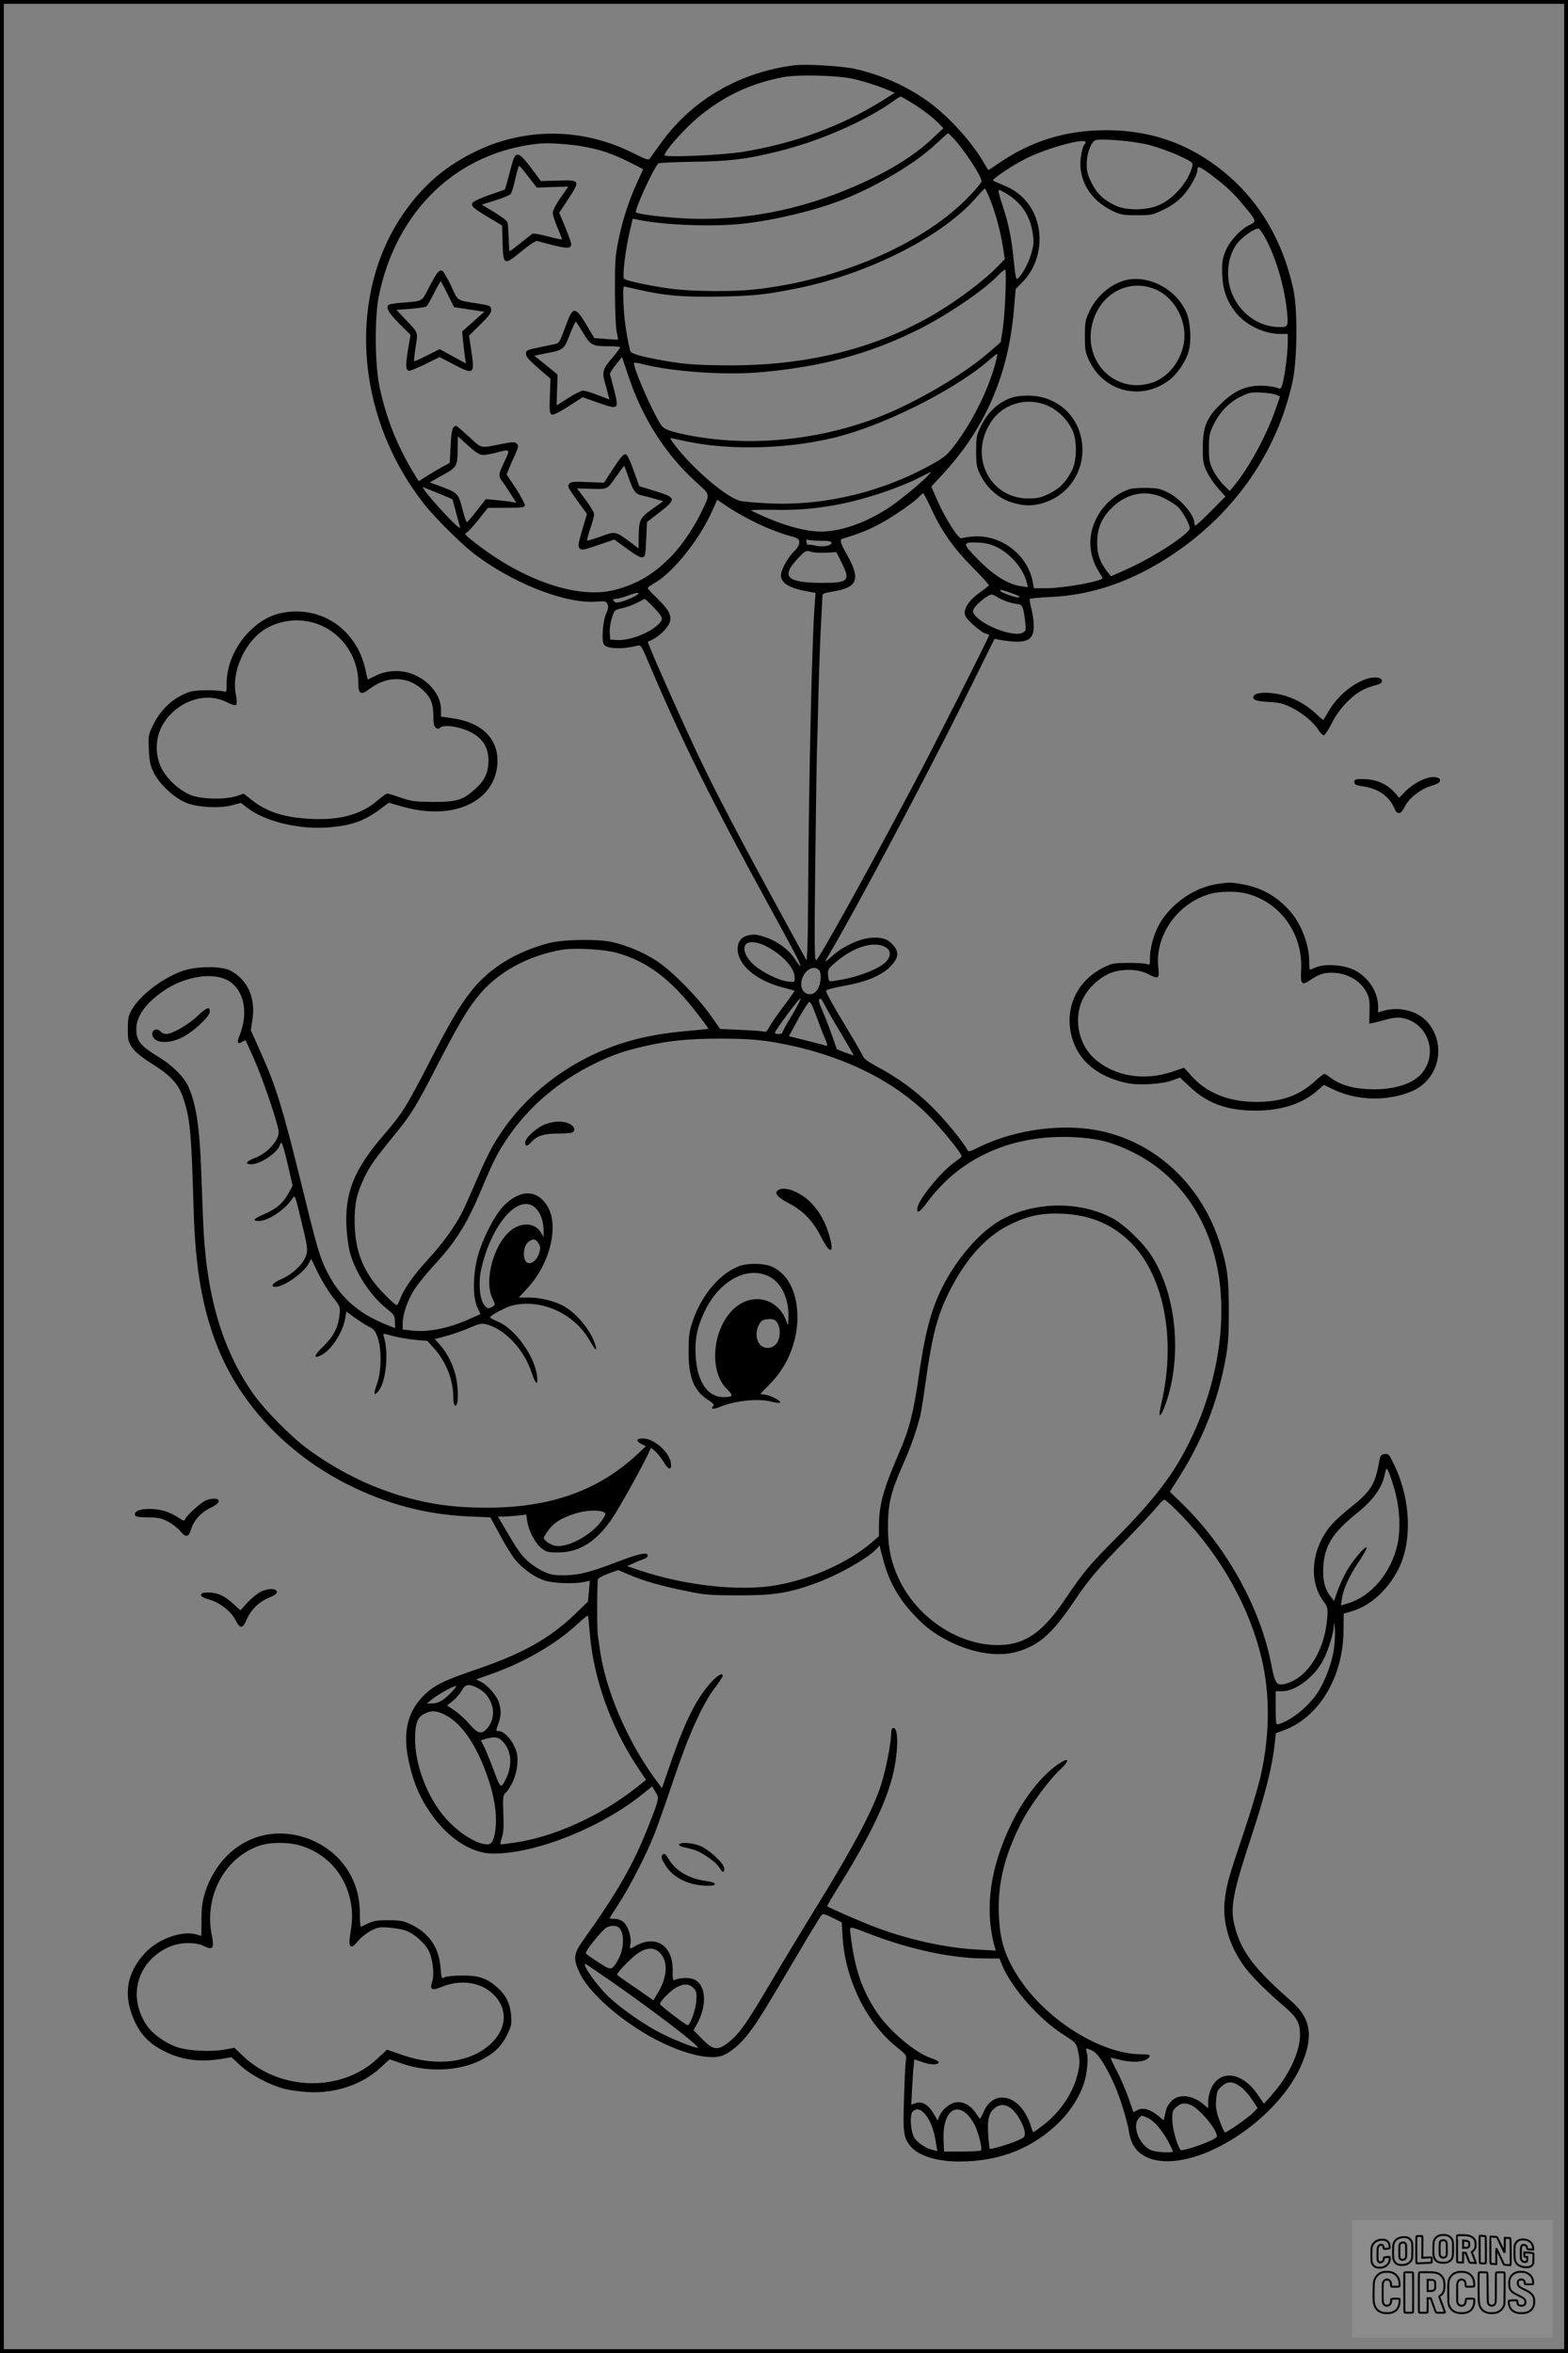 <?xml version="1.0" encoding="UTF-8"?>
<svg xmlns="http://www.w3.org/2000/svg" version="1.0" width="1024pt" height="1536pt" viewBox="0 0 1024 1536" preserveAspectRatio="xMidYMid meet">
  <rect x="0" y="0" width="1024" height="1536" fill="#808080" stroke="none"/>
  <g transform="translate(0.00 0.00) scale(1)">
    <g transform="translate(0,1536) scale(0.1,-0.1)" fill="#000000" stroke="none">
      <path d="M5190 14934 c-353 -44 -658 -218 -863 -493 -39 -54 -76 -105 -82 -114 -9 -15 -21 -11 -115 36 -328 163 -699 166 -1025 8 -182 -89 -318 -200 -438 -360 -411 -545 -358 -1379 123 -1966 63 -76 217 -229 290 -287 251 -199 615 -344 819 -325 53 4 60 3 68 -17 8 -15 5 -33 -10 -66 -22 -51 -30 -181 -11 -200 27 -27 122 -29 215 -5 24 6 27 2 69 -97 222 -524 413 -909 810 -1633 156 -285 193 -355 187 -361 -2 -2 -18 18 -36 45 -39 61 -111 115 -187 141 -66 23 -88 24 -134 9 -41 -15 -60 -56 -50 -110 17 -95 137 -186 296 -226 38 -10 71 -19 73 -20 2 -1 -31 -48 -74 -105 -42 -56 -84 -117 -93 -135 -11 -23 -21 -32 -31 -28 -9 4 -77 9 -152 12 l-136 6 -64 91 c-85 120 -254 291 -352 354 -84 55 -196 102 -292 123 -96 21 -323 17 -417 -9 -211 -57 -378 -160 -495 -305 -71 -87 -135 -194 -243 -402 -187 -363 -208 -398 -335 -545 -192 -222 -255 -378 -242 -604 3 -56 13 -128 22 -161 36 -134 136 -286 242 -369 47 -38 52 -45 52 -83 l1 -43 -50 20 c-191 75 -311 182 -395 350 -48 96 -65 155 -175 604 -115 464 -159 608 -255 821 l-67 150 10 65 c23 144 -29 263 -143 324 -58 31 -223 30 -315 -3 -127 -45 -272 -155 -328 -250 -23 -40 -27 -57 -27 -128 0 -74 3 -85 30 -124 21 -29 63 -63 135 -108 119 -75 169 -131 199 -226 43 -131 51 -217 66 -735 12 -377 57 -633 156 -883 148 -373 457 -700 849 -897 257 -129 509 -196 789 -209 l143 -6 55 -100 c29 -55 70 -124 91 -154 44 -65 132 -133 205 -157 56 -20 192 -25 261 -11 l38 8 -6 -68 -6 -68 -85 -82 c-168 -161 -345 -259 -648 -362 -218 -74 -282 -107 -352 -182 -96 -104 -124 -235 -87 -409 26 -124 62 -218 118 -306 117 -189 282 -304 436 -304 281 0 710 172 980 393 l57 46 21 -35 c27 -42 26 -44 -47 -229 -96 -245 -199 -425 -426 -743 -63 -89 -65 -120 -17 -220 68 -137 308 -339 533 -446 165 -79 314 -112 391 -86 54 18 126 79 183 156 58 78 99 145 308 499 81 138 153 256 160 263 10 11 23 8 72 -17 l60 -30 6 -98 c17 -275 156 -558 352 -715 64 -51 67 -55 61 -88 -3 -20 -9 -130 -12 -246 -8 -228 -3 -260 43 -315 52 -62 170 -99 318 -99 266 0 485 88 660 264 69 70 128 164 155 250 19 58 28 157 19 190 -5 16 -7 31 -5 33 2 2 19 -4 39 -13 37 -18 87 -94 146 -225 34 -75 85 -241 95 -309 14 -98 73 -160 173 -181 291 -60 780 253 944 604 90 195 74 319 -57 433 -241 210 -326 321 -370 487 -32 122 -15 215 110 594 91 277 136 457 151 603 l7 66 47 17 c231 82 391 344 395 648 l1 115 56 17 c116 34 228 134 298 267 94 178 86 453 -19 677 -37 79 -41 84 -67 81 -25 -3 -29 -8 -37 -53 -24 -141 -55 -191 -176 -287 -47 -37 -103 -87 -125 -111 -137 -149 -165 -368 -64 -507 31 -42 32 -46 26 -119 -18 -215 -136 -394 -282 -425 -48 -10 -60 8 -83 130 -71 371 -298 777 -591 1057 l-71 69 64 101 c153 244 248 487 299 762 18 98 22 156 22 315 0 215 -10 292 -57 440 -130 413 -461 700 -863 751 -235 29 -509 -18 -719 -123 -51 -26 -60 -28 -68 -15 -33 60 -147 198 -232 282 -106 105 -226 193 -362 264 -57 31 -83 51 -90 69 -6 15 -63 113 -127 219 -64 105 -115 198 -112 205 3 8 52 21 124 34 146 26 244 69 301 130 48 52 52 88 15 132 -35 42 -75 56 -148 50 -77 -7 -180 -55 -249 -116 -26 -24 -48 -41 -48 -38 0 3 13 27 29 53 153 256 620 1133 859 1615 l217 438 30 -6 c179 -31 230 -9 226 99 -1 29 -8 76 -16 106 -8 30 -12 57 -10 61 3 4 64 10 137 13 271 12 534 103 791 274 410 272 689 673 789 1136 30 138 33 467 5 595 -74 343 -244 616 -503 808 -213 158 -447 234 -721 234 -263 0 -488 -70 -701 -216 -35 -24 -65 -44 -67 -44 -1 0 -15 21 -30 48 -82 142 -243 317 -379 410 -141 98 -294 164 -466 203 -83 18 -316 32 -390 23z m400 -93 c85 -22 151 -44 211 -69 l42 -18 -84 -53 c-262 -163 -567 -276 -900 -331 -138 -23 -519 -40 -519 -23 0 27 128 171 219 247 167 139 341 221 553 262 106 20 378 12 478 -15z m356 -147 c70 -42 148 -101 187 -142 l28 -29 -77 -72 c-121 -113 -286 -214 -504 -308 -355 -154 -717 -224 -1085 -210 -143 6 -329 28 -342 41 -12 11 113 285 146 319 5 5 107 9 227 11 238 3 346 16 552 67 277 68 574 198 762 333 19 14 38 25 41 26 3 0 32 -16 65 -36z m280 -236 c73 -79 184 -248 184 -281 0 -10 -46 -64 -102 -120 -301 -299 -839 -528 -1383 -587 -140 -15 -399 -13 -535 4 -130 17 -300 52 -314 66 -13 13 8 186 35 303 l21 89 32 -6 c173 -36 490 -48 691 -26 207 23 467 86 650 157 223 88 475 238 606 362 41 38 76 70 80 71 3 0 19 -15 35 -32z m1274 -43 c58 -15 147 -47 199 -71 90 -42 93 -45 87 -71 -24 -97 -117 -206 -213 -250 -80 -37 -214 -39 -286 -6 -79 37 -123 78 -159 150 -26 53 -32 77 -31 127 0 63 28 138 55 150 31 14 246 -4 348 -29z m-410 17 c0 -4 -5 -13 -10 -18 -6 -6 -15 -37 -20 -70 -25 -150 56 -291 208 -362 50 -24 70 -27 158 -27 96 0 103 2 176 38 53 26 91 54 124 90 47 52 94 136 94 170 0 27 16 21 93 -37 95 -72 144 -117 210 -198 83 -100 84 -104 40 -125 -63 -29 -137 -111 -162 -178 -19 -50 -22 -75 -19 -150 4 -100 31 -173 89 -246 64 -81 186 -139 290 -139 l49 0 0 -54 c0 -62 -15 -188 -31 -259 -9 -39 -15 -47 -28 -42 -38 15 -120 22 -169 14 -79 -12 -139 -46 -213 -119 -90 -89 -114 -148 -114 -285 0 -89 3 -106 28 -157 15 -31 49 -80 74 -108 l46 -51 -94 -95 c-51 -52 -97 -94 -101 -94 -5 0 -8 7 -8 15 0 56 -95 164 -178 203 -49 23 -71 27 -147 27 -78 0 -97 -4 -146 -28 -31 -15 -78 -50 -103 -77 -119 -127 -139 -301 -50 -441 13 -21 24 -41 24 -43 0 -20 -256 -66 -365 -66 l-83 0 -7 38 c-32 180 -206 313 -389 300 -33 -3 -68 -8 -76 -12 -19 -8 -103 122 -159 248 l-39 90 68 73 c281 301 435 653 471 1077 l12 139 45 46 c130 133 148 355 42 504 -44 61 -94 99 -174 131 -31 13 -59 25 -61 28 -8 8 132 102 213 142 137 69 392 139 392 108z m-3284 -28 c111 -19 192 -47 302 -101 50 -25 92 -47 92 -48 0 -1 -18 -40 -39 -86 -53 -115 -96 -246 -123 -381 -20 -98 -23 -142 -22 -328 0 -118 5 -237 11 -265 6 -27 10 -51 9 -52 -1 -1 -36 1 -78 4 l-77 6 -42 71 c-79 134 -95 138 -135 34 -48 -131 -52 -137 -76 -143 -13 -3 -61 -13 -108 -23 -79 -16 -85 -19 -85 -42 0 -18 21 -42 80 -93 l80 -69 -4 -114 c-3 -97 -1 -115 13 -120 10 -4 50 16 108 53 l93 60 102 -36 c133 -47 136 -44 104 82 -13 50 -25 97 -28 103 -2 6 15 34 38 62 l41 52 43 -128 c92 -274 240 -506 440 -688 96 -87 93 -75 39 -189 -46 -99 -126 -218 -192 -288 -117 -122 -225 -188 -377 -228 -235 -61 -587 56 -905 302 -71 54 -80 64 -64 72 11 5 46 43 79 85 l61 77 119 0 c101 0 120 2 123 16 1 8 -25 58 -58 109 l-62 93 15 36 c8 20 26 62 41 93 22 50 23 59 11 72 -12 12 -24 12 -87 0 -159 -31 -138 -35 -225 45 -43 39 -80 71 -83 71 -25 -1 -32 -26 -37 -129 l-6 -113 -49 -26 c-27 -15 -72 -42 -99 -59 -28 -18 -52 -33 -54 -33 -2 0 -24 35 -49 78 -101 173 -167 344 -208 540 -30 142 -32 448 -5 585 114 565 515 947 1052 1000 54 6 199 -4 281 -19z m2662 -351 c36 -92 67 -209 83 -312 l11 -73 -49 -50 c-69 -71 -201 -175 -328 -257 -391 -255 -864 -385 -1405 -386 -210 0 -306 6 -440 30 -149 26 -219 46 -224 63 -13 49 -27 126 -36 202 -10 87 -14 220 -5 220 2 0 42 -9 87 -19 176 -41 291 -51 533 -47 229 4 309 13 517 55 471 97 955 345 1169 598 24 28 47 52 51 52 3 1 20 -34 36 -76z m113 38 c93 -60 143 -137 162 -246 10 -56 9 -76 -6 -133 -16 -62 -61 -147 -91 -171 -10 -9 -15 13 -25 112 -14 149 -33 242 -75 370 -21 61 -29 97 -21 97 6 0 31 -13 56 -29z m1691 -301 c68 -134 119 -315 134 -474 8 -92 6 -95 -73 -90 -111 7 -216 78 -273 186 -61 114 -51 274 23 363 35 43 115 97 136 93 8 -2 32 -37 53 -78z m-1706 -352 c-3 -90 -12 -197 -19 -238 l-12 -74 -80 -69 c-178 -154 -502 -341 -749 -432 -409 -151 -871 -185 -1267 -94 -64 15 -99 28 -113 44 -42 46 -186 367 -186 415 0 4 24 2 53 -6 186 -49 532 -74 762 -55 408 35 723 120 1047 282 187 94 419 252 513 348 21 23 43 41 49 41 5 0 6 -62 2 -162z m-2762 -244 c52 -87 63 -94 163 -94 46 0 83 -3 83 -7 0 -5 -25 -37 -55 -73 -60 -70 -65 -90 -41 -170 7 -25 16 -57 19 -72 l7 -26 -76 29 c-41 16 -85 29 -96 29 -12 0 -55 -22 -97 -48 l-76 -49 3 101 3 101 -76 62 -76 61 58 12 c136 26 134 25 173 123 19 48 37 87 40 87 3 0 22 -30 44 -66z m2694 -215 c-48 -171 -143 -362 -252 -510 -56 -75 -73 -91 -146 -132 -331 -188 -711 -280 -1080 -263 -80 4 -163 11 -184 16 -83 19 -274 177 -405 334 -34 42 -58 76 -52 76 5 0 39 -7 76 -15 307 -72 738 -57 1060 36 321 92 750 315 950 493 22 19 43 35 47 36 3 0 -3 -32 -14 -71z m1839 -197 l22 -12 -34 -97 c-62 -171 -173 -373 -269 -488 l-25 -30 -41 40 c-22 22 -53 65 -68 95 -23 47 -27 67 -27 145 0 82 3 97 32 156 41 82 100 143 178 181 54 26 68 29 135 25 41 -2 85 -9 97 -15z m-5182 -392 c16 0 55 7 85 15 94 25 94 25 55 -57 -40 -83 -42 -97 -16 -129 10 -13 35 -50 56 -83 l37 -58 -29 5 c-15 3 -60 9 -99 12 l-71 7 -59 -75 c-32 -42 -62 -76 -65 -76 -3 -1 -14 29 -24 67 -36 132 -24 121 -189 182 l-30 11 84 47 c96 53 97 57 99 175 l1 79 67 -61 c52 -46 75 -61 98 -61z m2904 -136 c-40 -43 -180 -158 -245 -202 -154 -103 -318 -162 -454 -162 -88 0 -212 31 -342 86 -59 25 -110 49 -112 52 -2 4 61 5 141 4 242 -6 457 27 703 108 80 26 186 68 235 93 50 25 92 46 94 46 3 1 -6 -11 -20 -25z m-3199 -113 l95 -40 21 -78 c11 -43 24 -89 28 -103 5 -17 -23 6 -88 74 -80 84 -165 186 -154 186 2 0 46 -18 98 -39z m3220 -98 c68 -149 149 -264 272 -387 60 -60 107 -113 106 -117 -2 -4 -28 -25 -58 -46 -63 -44 -100 -94 -100 -133 0 -21 14 -41 56 -79 31 -28 67 -54 80 -57 13 -3 24 -8 24 -10 0 -11 -378 -759 -493 -974 -314 -593 -619 -1142 -637 -1148 -11 -4 -12 103 -6 619 4 343 9 680 11 749 3 69 7 238 10 375 4 138 10 327 15 420 5 94 10 184 10 201 0 31 1 31 72 43 161 27 180 80 87 244 -41 72 -47 95 -26 101 96 28 167 56 235 92 86 45 233 146 266 183 11 12 22 21 25 21 4 0 26 -44 51 -97z m1515 69 c33 -16 74 -41 92 -56 32 -27 83 -117 83 -145 -1 -35 -237 -189 -405 -264 l-109 -49 -23 28 c-48 60 -68 115 -68 189 0 90 25 155 84 218 98 105 228 134 346 79z m-2651 -168 c61 -29 148 -64 193 -76 76 -21 83 -25 83 -49 0 -15 -12 -37 -31 -55 -43 -41 -89 -123 -89 -161 0 -51 62 -86 190 -107 l36 -6 -7 -98 c-17 -243 -37 -1135 -41 -1837 -1 -181 -3 -361 -6 -398 l-4 -68 -100 183 c-337 615 -500 926 -622 1186 -89 189 -264 580 -297 664 l-19 48 31 15 c54 28 108 85 115 120 8 44 -11 77 -85 150 -34 33 -61 62 -61 66 0 4 21 20 48 35 119 70 284 275 368 458 l38 84 75 -51 c41 -27 124 -74 185 -103z m417 -114 c52 0 69 -3 69 -14 0 -19 -59 -29 -109 -17 -22 5 -42 7 -44 4 -3 -2 -7 6 -10 17 -4 16 -2 20 10 16 8 -3 46 -6 84 -6z m1150 -42 c92 -46 172 -141 195 -232 l7 -29 -43 6 c-84 11 -177 68 -280 172 -108 109 -108 118 0 113 46 -2 82 -11 121 -30z m-1113 -36 l64 4 34 -68 c60 -120 47 -133 -131 -133 -229 1 -267 41 -154 160 49 52 51 53 87 43 20 -6 65 -8 100 -6z m1200 -261 c56 -19 75 -31 50 -31 -22 0 -107 31 -114 41 -7 13 3 11 64 -10z m-2428 -6 c0 -8 -72 -42 -112 -53 -29 -8 -40 -7 -49 4 -9 11 -7 14 12 15 13 0 47 9 74 19 51 19 75 24 75 15z m2345 -24 c35 -21 87 -39 129 -44 34 -4 39 -17 51 -115 6 -56 5 -61 -15 -72 -59 -32 -265 46 -316 118 -14 20 -14 25 6 53 22 29 85 77 105 78 6 1 24 -7 40 -18z m-2249 -63 c67 -69 69 -79 31 -116 -60 -57 -191 -106 -269 -100 l-43 3 -3 43 c-2 24 4 68 14 98 16 52 17 53 68 64 28 6 71 22 96 35 25 13 47 24 50 25 3 0 29 -24 56 -52z m732 -2212 c112 -57 192 -144 192 -209 0 -29 -1 -30 -46 -24 -62 7 -180 67 -231 118 -46 45 -64 98 -43 124 18 22 74 18 128 -9z m790 -12 c34 -22 29 -66 -10 -100 -60 -50 -198 -99 -330 -117 -36 -5 -36 -5 -40 35 -3 38 -1 43 46 84 121 105 259 146 334 98z m-1760 -34 c200 -56 352 -170 528 -399 40 -52 72 -96 71 -97 -1 -1 -63 -7 -137 -14 -267 -23 -464 -76 -662 -177 -204 -104 -387 -257 -516 -431 -83 -112 -122 -185 -202 -371 -37 -86 -77 -176 -90 -201 -47 -94 -130 -208 -219 -305 -99 -107 -161 -195 -187 -262 -9 -24 -19 -43 -23 -43 -13 1 -109 97 -145 144 -90 118 -128 237 -130 396 -1 124 13 187 64 295 38 77 66 117 215 300 89 109 129 174 255 420 133 258 196 366 268 457 126 159 328 271 557 309 82 13 271 2 353 -21z m1320 -112 c19 -19 14 -89 -8 -125 -40 -66 -121 -27 -106 51 13 69 77 111 114 74z m-3860 -68 c105 -59 137 -207 77 -358 -20 -48 -14 -62 16 -43 12 7 22 11 23 9 2 -2 27 -57 56 -123 60 -136 160 -433 160 -474 0 -58 -74 -139 -155 -170 -59 -22 -70 -41 -23 -41 57 0 168 74 184 122 3 10 9 18 13 18 4 0 22 -63 40 -140 l32 -140 -28 -51 c-34 -63 -78 -100 -160 -136 -69 -30 -79 -43 -33 -43 64 0 174 75 221 149 15 23 17 17 58 -154 39 -160 42 -182 31 -218 -16 -55 -91 -127 -163 -157 -55 -23 -76 -50 -39 -50 57 0 185 90 219 154 l15 29 46 -95 c26 -51 69 -122 96 -156 48 -61 49 -63 43 -116 -8 -81 -39 -141 -107 -206 -61 -58 -66 -84 -12 -56 68 35 142 150 157 243 l7 42 51 -38 c29 -21 71 -48 94 -60 35 -17 44 -29 60 -73 26 -77 24 -223 -5 -302 -24 -66 -21 -84 9 -47 51 62 69 251 35 359 -6 19 -6 19 58 1 36 -9 102 -21 146 -25 l81 -7 45 -50 c77 -86 124 -206 124 -315 0 -51 13 -75 24 -46 11 29 6 129 -9 187 -19 75 -57 148 -101 197 l-35 39 43 11 c70 18 139 42 196 67 66 29 84 29 149 -1 104 -49 201 -166 243 -291 28 -84 45 -96 37 -26 -15 127 -142 305 -252 352 -30 13 -55 26 -55 29 0 13 108 70 150 79 188 43 400 -54 500 -228 41 -71 55 -79 34 -19 -33 94 -127 204 -212 247 -61 31 -147 51 -220 51 l-64 0 60 65 c144 157 203 401 129 528 -67 114 -180 116 -289 4 -58 -59 -139 -218 -169 -332 -31 -115 -32 -263 -3 -326 l22 -47 -67 -30 c-138 -63 -277 -91 -386 -77 l-55 6 0 43 c0 58 34 154 79 223 21 32 77 101 125 153 147 159 218 274 316 510 67 160 101 228 161 316 138 206 330 371 566 488 118 58 206 89 343 119 158 35 279 47 487 47 201 0 296 -10 463 -46 364 -80 673 -237 886 -448 88 -87 224 -254 224 -274 0 -4 -17 -18 -37 -32 -98 -67 -253 -258 -253 -312 0 -33 19 -19 78 60 214 281 548 427 940 409 156 -7 252 -31 387 -97 268 -131 460 -375 540 -690 102 -397 12 -908 -235 -1329 -82 -141 -217 -307 -398 -488 -186 -187 -222 -229 -343 -408 -145 -215 -254 -294 -416 -303 -265 -14 -551 169 -674 433 -51 111 -71 206 -70 345 0 143 21 226 95 393 51 113 90 224 115 322 6 22 22 123 36 225 44 311 77 434 155 590 108 214 239 359 395 436 119 59 210 77 345 71 171 -8 308 -62 425 -169 233 -213 320 -642 219 -1071 -9 -37 -14 -71 -10 -74 9 -10 45 79 66 165 75 301 24 658 -125 882 -53 80 -165 188 -237 230 -213 122 -519 120 -740 -3 -123 -69 -257 -214 -353 -382 -94 -165 -140 -323 -185 -640 -35 -239 -62 -346 -127 -495 -106 -246 -133 -344 -133 -486 l0 -62 -52 -45 c-152 -128 -385 -233 -612 -274 -242 -44 -606 -4 -911 100 l-70 24 47 20 c25 12 56 24 67 28 12 3 21 13 21 22 0 23 -62 10 -189 -39 -185 -71 -258 -90 -351 -91 -72 -1 -94 3 -142 25 -31 14 -77 45 -102 68 -45 42 -64 68 -149 213 l-45 77 32 0 c18 0 60 3 93 6 l60 7 6 -42 c8 -62 53 -147 95 -179 32 -24 44 -27 111 -26 135 1 247 72 348 221 53 77 228 395 247 447 6 18 9 17 37 -10 17 -16 42 -48 56 -72 28 -48 50 -51 45 -6 -9 74 -109 164 -185 164 -44 0 -46 -17 -5 -38 l26 -12 -51 -49 c-286 -267 -637 -376 -1133 -349 -357 19 -717 153 -1024 379 -108 79 -278 251 -353 356 -208 293 -314 657 -331 1143 -4 91 -9 233 -12 315 -10 281 -33 438 -83 550 -28 63 -102 138 -190 192 -126 77 -151 108 -151 188 0 80 63 168 177 246 137 95 322 125 421 69z m3683 -229 c-34 -55 -61 -105 -61 -111 0 -5 -11 -10 -25 -10 -14 0 -25 3 -25 8 1 15 164 235 168 224 2 -6 -24 -56 -57 -111z m216 67 c11 -24 59 -107 106 -185 47 -79 84 -143 82 -143 -2 0 -27 9 -57 20 l-53 21 -34 97 c-19 53 -47 125 -62 159 -25 56 -27 73 -9 73 3 0 15 -19 27 -42z m-62 -55 c16 -43 40 -109 56 -146 26 -63 26 -67 8 -62 -11 4 -69 19 -129 34 l-108 27 61 112 c34 61 67 112 73 112 7 0 24 -35 39 -77z m-1825 -1271 c31 -32 50 -86 50 -147 l0 -40 -20 32 c-38 63 -129 66 -199 7 -109 -92 -171 -328 -115 -440 19 -40 19 -42 2 -53 -28 -18 -42 -13 -62 20 -26 45 -32 148 -12 231 70 298 250 495 356 390z m16 -227 c14 -22 15 -32 5 -65 -13 -44 -49 -74 -75 -64 -36 14 -32 112 7 139 30 21 44 19 63 -10z m5589 -1601 c36 -121 44 -264 21 -367 -41 -184 -170 -337 -322 -383 l-47 -14 7 47 c8 61 50 150 116 248 28 42 49 80 45 83 -11 11 -92 -86 -133 -158 -20 -36 -46 -93 -58 -128 l-22 -63 -20 26 c-40 51 -55 108 -50 197 7 137 62 224 218 349 104 83 162 162 181 245 12 54 13 55 25 31 8 -14 25 -65 39 -113z m-1389 -176 c257 -266 444 -600 523 -933 56 -236 54 -498 -5 -764 -14 -64 -65 -235 -114 -381 -101 -300 -105 -317 -120 -420 -20 -144 22 -299 119 -437 48 -68 143 -164 275 -277 77 -67 96 -102 96 -180 0 -111 -75 -270 -188 -395 l-48 -54 -40 59 c-101 149 -247 168 -305 40 -10 -23 -19 -61 -19 -84 l0 -44 -30 25 c-75 64 -168 71 -214 17 -24 -30 -28 -38 -40 -93 l-7 -28 -37 31 c-52 41 -98 54 -133 36 l-27 -14 -32 92 c-18 50 -51 129 -76 176 -24 46 -42 85 -41 87 2 1 27 -4 57 -12 94 -25 185 -15 198 23 3 9 -12 12 -55 12 -257 0 -608 216 -790 485 -98 145 -133 252 -140 425 -8 197 34 376 138 585 57 116 180 286 264 365 67 63 56 82 -17 32 -109 -76 -220 -218 -302 -385 -141 -288 -178 -559 -110 -806 l7 -24 -114 6 c-220 11 -479 70 -702 158 -89 35 -276 117 -285 125 -2 1 26 50 62 108 199 317 312 544 361 727 41 153 46 329 10 329 -10 0 -15 -11 -15 -31 0 -67 -34 -239 -67 -343 -50 -154 -170 -384 -389 -741 -105 -170 -244 -400 -309 -510 -184 -313 -231 -379 -309 -436 -61 -45 -91 -40 -159 29 l-58 59 19 34 c73 127 64 265 -18 299 -29 12 -90 10 -122 -4 -14 -7 -16 1 -15 61 2 124 -64 201 -162 189 -24 -3 -58 -15 -76 -26 -43 -26 -46 -25 -38 10 8 41 -14 114 -43 141 -15 14 -37 23 -59 23 -19 1 -35 2 -35 3 0 1 27 44 60 95 73 111 184 328 233 454 20 50 77 212 127 360 100 296 185 485 269 597 28 37 51 72 51 77 0 22 -28 8 -67 -32 -98 -103 -176 -255 -268 -522 l-62 -179 -40 54 c-189 256 -334 598 -368 869 -4 30 -9 64 -11 75 -6 31 -5 350 1 366 3 8 34 24 68 37 l64 23 70 -30 c92 -40 212 -74 375 -107 119 -25 155 -28 338 -28 227 -1 322 13 499 76 145 51 350 166 406 228 l19 21 18 -70 c37 -151 95 -260 197 -372 76 -84 142 -134 237 -182 158 -79 322 -105 446 -69 142 41 227 115 367 321 107 158 151 210 356 420 94 97 183 193 199 214 16 20 34 37 41 37 6 0 57 -46 111 -102z m-3775 22 c19 -10 18 -13 -11 -56 -66 -95 -227 -182 -307 -164 -20 5 -45 18 -56 29 -20 19 -20 21 -2 48 43 68 89 100 195 134 62 20 151 24 181 9z m-90 -785 c23 -292 133 -605 303 -866 l65 -98 -62 -49 c-234 -186 -545 -326 -800 -361 -43 -6 -82 -11 -87 -11 -4 0 -1 19 7 43 11 31 14 71 10 159 -4 102 -2 120 13 133 38 35 73 117 78 185 4 57 1 76 -20 122 -25 54 -71 98 -102 98 -19 0 -19 -2 -1 50 18 50 19 81 4 134 -12 44 -75 117 -120 138 l-30 15 93 33 c215 75 424 195 563 323 39 36 72 63 74 61 2 -2 8 -51 12 -109z m4859 -120 c-15 -83 -49 -178 -91 -251 -55 -98 -176 -201 -266 -228 -21 -7 -21 -5 -22 104 l0 110 42 0 c89 0 214 95 270 206 33 65 67 176 69 228 1 23 4 10 6 -29 2 -38 -2 -101 -8 -140z m-5766 -276 c-47 -49 -83 -69 -124 -69 l-32 0 32 26 c36 31 152 95 159 88 3 -2 -13 -23 -35 -45z m169 35 c45 -23 66 -44 88 -86 32 -62 22 -137 -23 -185 -34 -36 -59 -29 -112 32 -26 31 -70 70 -97 89 l-49 33 38 30 c20 17 46 47 57 67 22 41 46 46 98 20z m-217 -173 c113 -52 212 -192 287 -407 43 -122 61 -232 55 -321 -7 -85 -23 -123 -54 -123 -80 0 -218 94 -305 209 -102 134 -170 328 -168 480 0 101 15 141 59 163 44 23 75 22 126 -1z m388 -180 c57 -59 64 -156 19 -245 -32 -64 -34 -63 -78 56 -23 62 -52 132 -63 155 l-22 42 32 10 c58 16 83 13 112 -18z m760 -1216 c36 -37 32 -141 -9 -211 -41 -69 -43 -69 -128 -13 -42 27 -79 53 -81 58 -8 12 108 155 136 169 33 15 64 14 82 -3z m1648 -44 c248 -95 517 -153 719 -155 l116 -1 18 -44 c61 -147 239 -350 397 -451 82 -52 86 -57 97 -103 15 -64 14 -101 -4 -166 -31 -119 -112 -237 -216 -319 -34 -26 -64 -48 -69 -50 -4 -2 -12 17 -18 41 -7 24 -26 66 -44 93 -81 121 -209 122 -262 3 -11 -27 -23 -48 -26 -48 -3 0 -14 14 -25 32 -32 50 -83 80 -129 74 -43 -6 -91 -45 -111 -90 l-12 -29 -27 46 c-33 57 -76 82 -117 67 l-28 -10 5 97 c3 53 7 120 10 148 l5 51 56 -19 c54 -19 103 -18 103 1 0 5 -21 17 -48 25 -105 35 -275 179 -356 300 -98 148 -145 286 -171 505 -7 63 -21 62 137 2z m-1382 -119 c54 -55 49 -156 -12 -258 l-31 -52 -71 50 c-39 27 -92 64 -118 81 -26 18 -48 34 -48 37 0 15 100 117 139 142 59 37 103 37 141 0z m-308 -193 c290 -203 566 -415 555 -426 -7 -7 -149 48 -232 90 -113 56 -269 165 -352 244 -79 76 -175 213 -149 213 2 0 82 -55 178 -121z m532 -42 c15 -18 17 -33 13 -82 -5 -58 -40 -155 -56 -155 -12 0 -181 129 -181 138 0 19 73 92 112 111 49 25 84 21 112 -12z m3573 -643 c19 -14 50 -50 70 -80 l36 -55 -29 -30 c-30 -31 -169 -129 -184 -129 -4 0 -20 34 -35 75 -22 60 -27 86 -23 136 4 55 8 65 38 91 39 35 73 33 127 -8z m-333 -114 c61 -23 189 -180 171 -210 -14 -23 -222 -97 -235 -84 -21 24 -53 135 -54 192 -1 58 1 66 27 88 30 26 52 29 91 14z m-1170 -24 c38 -29 84 -111 88 -155 3 -31 0 -34 -54 -57 -57 -24 -169 -57 -175 -51 -1 2 -6 42 -9 88 -8 99 4 148 43 179 34 26 69 25 107 -4z m-554 -48 c31 -42 53 -107 64 -187 l7 -43 -28 7 c-51 12 -110 53 -126 88 -21 44 -26 140 -8 161 24 29 58 19 91 -26z m260 16 c17 -15 41 -47 54 -73 27 -53 53 -158 42 -169 -4 -4 -60 -7 -124 -7 l-117 0 -3 80 c-6 160 64 239 148 169z m1183 -28 c41 -17 95 -79 136 -155 17 -33 31 -62 31 -65 0 -10 -91 -7 -131 4 -82 23 -141 158 -92 212 19 22 16 21 56 4z"></path>
      <path d="M7333 13526 c-92 -30 -176 -106 -220 -201 -25 -53 -28 -71 -28 -160 0 -87 3 -107 27 -157 96 -206 342 -267 523 -130 53 40 108 120 127 187 19 64 14 181 -11 247 -62 161 -263 265 -418 214z m217 -57 c128 -56 208 -217 180 -357 -24 -118 -103 -214 -203 -249 -248 -84 -470 148 -387 407 59 184 242 273 410 199z"></path>
      <path d="M6613 12766 c-92 -30 -160 -92 -209 -192 -26 -53 -29 -69 -29 -159 0 -89 3 -106 28 -156 41 -84 118 -152 202 -178 81 -25 133 -26 206 -5 164 49 269 202 257 374 -13 183 -153 319 -336 327 -47 2 -93 -3 -119 -11z m241 -60 c63 -31 119 -89 150 -155 31 -67 29 -198 -3 -261 -41 -79 -79 -118 -148 -152 -56 -27 -77 -32 -137 -32 -253 0 -389 273 -247 495 81 128 246 173 385 105z"></path>
      <path d="M3346 14298 c-8 -29 -22 -79 -30 -111 -8 -33 -17 -61 -19 -63 -2 -3 -48 -19 -102 -37 -54 -19 -103 -41 -109 -51 -13 -20 3 -35 116 -102 l77 -46 3 -110 c4 -151 9 -153 123 -59 52 43 95 71 104 68 186 -52 221 -56 221 -20 0 10 -18 60 -39 111 l-39 93 60 91 c79 121 77 124 -70 119 l-110 -3 -63 85 c-80 107 -101 113 -123 35z m106 -93 l54 -70 103 4 103 3 -51 -72 c-30 -43 -51 -84 -51 -99 0 -14 14 -57 30 -96 17 -38 30 -73 30 -77 0 -3 -41 5 -90 18 -50 14 -96 22 -103 18 -6 -4 -42 -32 -78 -61 -36 -29 -68 -53 -71 -53 -2 0 -5 39 -6 88 -2 48 -5 94 -8 102 -2 8 -41 37 -86 65 l-82 49 89 28 c49 15 95 34 101 43 6 8 20 53 30 100 10 47 22 84 25 83 4 -2 31 -34 61 -73z"></path>
      <path d="M2852 13572 c-11 -15 -36 -60 -56 -99 -40 -80 -36 -78 -156 -88 -41 -3 -83 -8 -92 -11 -36 -11 -19 -48 57 -124 l76 -76 -17 -101 c-17 -105 -15 -133 10 -133 8 0 56 20 106 44 l91 45 92 -48 c134 -70 139 -66 113 101 l-13 87 74 73 c58 57 73 78 71 98 -3 23 -9 26 -78 37 -155 25 -136 13 -184 117 -24 51 -51 96 -59 99 -11 4 -23 -3 -35 -21z m72 -134 l41 -83 99 -15 99 -15 -73 -65 -72 -64 6 -61 c3 -33 9 -80 12 -104 l7 -44 -86 47 -86 47 -81 -41 c-45 -23 -84 -40 -86 -38 -1 2 3 44 10 93 16 102 22 87 -77 191 l-48 51 92 7 c51 4 98 11 104 16 6 5 28 44 50 88 22 43 42 77 44 76 2 -2 22 -40 45 -86z"></path>
      <path d="M4064 12383 c-11 -10 -41 -53 -69 -96 l-50 -78 -107 4 c-83 4 -110 2 -119 -9 -15 -18 -12 -25 56 -119 l58 -80 -31 -105 c-27 -93 -29 -107 -16 -120 13 -13 27 -11 120 22 l106 36 81 -59 c50 -38 88 -59 101 -57 20 3 21 11 26 117 l5 113 80 62 c114 88 113 97 -22 139 l-108 33 -35 97 c-41 114 -51 126 -76 100z m41 -140 c31 -90 45 -108 86 -117 16 -3 54 -13 85 -22 l55 -16 -73 -52 c-81 -58 -86 -70 -87 -193 l-1 -63 -50 38 c-101 75 -101 75 -196 40 -47 -17 -87 -29 -89 -26 -3 2 6 38 20 78 14 40 25 82 25 93 0 11 -25 54 -56 95 l-56 74 64 -2 c140 -5 131 -8 189 75 29 41 54 75 55 75 1 0 14 -35 29 -77z"></path>
      <path d="M1288 8726 c-58 -56 -165 -116 -203 -116 -13 0 -28 7 -35 15 -29 34 -71 5 -50 -35 22 -41 105 -43 188 -3 73 36 182 137 182 169 0 36 -19 29 -82 -30z"></path>
      <path d="M3569 8024 c-55 -17 -139 -90 -139 -122 0 -28 11 -28 39 2 39 42 82 56 169 56 44 0 87 3 96 6 29 11 18 44 -19 60 -42 17 -86 17 -146 -2z"></path>
      <path d="M5082 7591 c-28 -18 -6 -46 63 -82 99 -51 162 -116 216 -221 61 -122 91 -114 53 13 -24 81 -60 146 -112 202 -70 74 -175 117 -220 88z"></path>
      <path d="M4828 7095 c-125 -46 -246 -188 -303 -356 -25 -74 -28 -99 -28 -204 -1 -167 36 -256 128 -314 33 -21 41 -31 33 -39 -22 -22 2 -24 49 -4 97 40 251 55 336 31 21 -6 44 -8 50 -6 18 6 -51 45 -92 52 l-36 6 68 70 c117 119 183 293 174 459 -7 146 -65 253 -161 299 -50 25 -159 28 -218 6z m187 -64 c84 -38 136 -140 134 -264 0 -49 -3 -64 -8 -47 -53 174 -244 214 -367 78 -125 -139 -140 -393 -28 -504 46 -46 43 -54 -22 -54 -104 0 -172 102 -181 270 -6 113 10 189 62 296 94 192 270 289 410 225z m61 -306 c23 -35 21 -100 -3 -133 -29 -39 -83 -42 -112 -6 -25 31 -27 83 -6 124 17 32 27 38 72 39 24 1 37 -5 49 -24z"></path>
      <path d="M4435 3320 c-3 -5 7 -12 22 -16 82 -18 105 -27 160 -63 34 -22 69 -53 79 -70 22 -36 34 -40 34 -9 0 34 -106 131 -165 151 -54 19 -121 22 -130 7z"></path>
      <path d="M4327 3253 c-13 -12 -7 -29 23 -76 53 -80 156 -127 276 -127 63 0 53 23 -13 31 -110 14 -197 64 -243 138 -25 41 -31 46 -43 34z"></path>
      <path d="M1840 11359 c-192 -38 -360 -253 -360 -461 0 -57 -1 -59 -22 -51 -13 4 -63 8 -113 7 -74 -1 -100 -5 -145 -26 -84 -38 -153 -107 -196 -193 -36 -72 -36 -76 -32 -167 3 -77 9 -104 31 -150 37 -76 137 -169 214 -199 77 -30 215 -37 297 -16 l59 16 36 -28 c121 -95 350 -150 551 -131 142 13 223 43 327 121 l52 39 88 -25 c327 -95 603 28 621 277 11 160 -95 270 -291 299 l-77 11 0 46 c0 94 -79 191 -189 233 -75 28 -167 24 -238 -12 l-52 -25 -15 67 c-59 263 -290 418 -546 368z m211 -65 c169 -50 288 -210 289 -390 0 -76 17 -85 75 -40 118 89 256 83 355 -16 45 -44 60 -86 60 -161 0 -46 4 -68 15 -77 12 -10 19 -10 27 -2 30 30 167 3 236 -48 56 -40 82 -94 82 -167 -1 -75 -24 -127 -84 -181 -82 -75 -120 -87 -276 -87 -120 1 -143 4 -213 28 -42 15 -82 27 -88 27 -6 0 -31 -18 -57 -40 -107 -95 -247 -135 -437 -126 -176 8 -291 44 -394 126 l-49 39 -48 -16 c-77 -24 -226 -21 -296 6 -77 30 -159 106 -195 179 -40 83 -39 185 1 265 83 162 280 238 425 164 33 -17 58 -24 63 -19 6 6 5 34 -2 70 -30 150 62 349 196 428 93 55 210 69 315 38z"></path>
      <path d="M8918 10926 c-96 -35 -189 -116 -245 -215 -15 -25 -28 -48 -30 -50 -2 -3 -22 14 -46 37 -64 62 -150 109 -234 128 -80 18 -160 15 -174 -7 -15 -25 11 -37 95 -41 69 -4 96 -10 148 -36 74 -36 147 -97 178 -147 12 -19 28 -35 35 -35 7 0 30 35 51 77 26 51 59 98 99 138 62 63 108 91 185 111 33 8 45 16 45 30 0 24 -54 29 -107 10z"></path>
      <path d="M9320 10281 c-51 -16 -106 -50 -144 -89 l-38 -40 -31 35 c-48 54 -120 86 -197 87 -58 1 -65 -1 -65 -19 0 -16 9 -21 55 -28 101 -14 173 -65 207 -145 18 -43 42 -39 65 9 26 56 102 116 172 138 46 14 61 23 61 37 0 21 -42 28 -85 15z"></path>
      <path d="M7948 9589 c-157 -23 -319 -142 -388 -283 -30 -63 -50 -141 -50 -199 0 -46 -1 -48 -22 -40 -13 4 -68 8 -123 7 -92 0 -105 -3 -163 -32 -185 -95 -263 -295 -190 -489 50 -136 180 -231 358 -265 75 -14 224 -4 285 19 l50 19 67 -62 c115 -108 243 -154 428 -154 168 0 306 45 403 131 l43 37 60 -29 c156 -76 361 -80 520 -10 165 74 219 284 110 432 -63 86 -189 123 -303 90 l-33 -10 0 38 c0 94 -63 192 -154 238 -66 34 -191 44 -250 19 -21 -9 -40 -16 -42 -16 -2 0 -4 24 -4 53 0 108 -50 241 -122 325 -84 97 -182 154 -305 178 -82 15 -91 16 -175 3z m197 -63 c221 -59 367 -268 352 -504 -5 -88 5 -97 61 -59 51 35 85 47 139 47 95 0 182 -47 223 -120 22 -39 25 -57 24 -128 l-2 -84 27 5 c14 3 53 13 86 22 38 11 74 15 100 10 162 -26 238 -219 138 -352 -53 -72 -172 -114 -320 -114 -129 1 -220 26 -292 82 -13 11 -28 19 -32 19 -5 0 -34 -22 -64 -50 -103 -93 -216 -133 -380 -133 -175 -1 -322 57 -419 164 l-53 59 -74 -25 c-186 -64 -381 -32 -511 84 -98 87 -135 240 -87 366 31 82 112 163 194 194 76 29 178 26 242 -7 70 -36 75 -33 67 47 -20 203 121 407 326 472 66 22 186 24 255 5z"></path>
      <path d="M1352 5569 c-33 -10 -135 -101 -144 -128 -3 -11 -13 -8 -43 12 -59 39 -120 57 -189 57 -65 0 -102 -16 -94 -41 3 -10 25 -14 84 -14 66 -1 88 -5 130 -27 29 -15 66 -44 82 -64 37 -44 54 -40 71 16 16 55 68 111 131 140 78 36 56 74 -28 49z"></path>
      <path d="M1702 4969 c-23 -12 -62 -44 -87 -71 l-45 -50 -44 40 c-59 55 -101 74 -160 76 -37 1 -51 -3 -53 -14 -3 -11 14 -20 57 -33 66 -19 139 -76 167 -131 31 -60 48 -60 74 2 27 64 81 116 146 143 38 15 53 27 51 38 -5 24 -57 24 -106 0z"></path>
      <path d="M1703 3375 c-170 -46 -304 -182 -364 -370 -17 -54 -23 -95 -23 -176 l-1 -106 -35 10 c-93 25 -245 -29 -330 -119 -128 -135 -149 -289 -65 -461 43 -86 101 -142 200 -189 110 -53 223 -66 363 -44 l63 11 62 -57 c68 -61 185 -123 282 -149 33 -9 105 -19 160 -22 178 -10 354 51 474 163 l55 51 86 -29 c163 -57 367 -48 507 22 87 43 138 92 174 165 28 58 31 72 27 128 -6 76 -33 131 -88 181 -69 62 -120 80 -230 80 -55 0 -104 -5 -116 -11 -21 -12 -21 -10 -27 61 -10 134 -75 228 -196 285 -47 22 -70 26 -146 26 -86 0 -102 -4 -177 -43 -5 -2 -8 36 -8 85 0 149 -51 274 -151 373 -129 127 -326 181 -496 135z m270 -66 c160 -53 273 -177 312 -341 18 -76 19 -136 3 -229 -8 -54 -8 -73 1 -82 9 -9 20 -3 48 31 19 24 58 54 86 69 44 22 60 25 117 20 36 -3 82 -11 102 -17 57 -17 132 -82 159 -137 26 -54 37 -156 21 -201 -17 -50 -1 -59 60 -33 117 49 244 35 327 -36 107 -91 108 -226 1 -330 -131 -126 -352 -157 -579 -79 l-104 36 -63 -59 c-234 -220 -636 -212 -876 17 l-57 54 -70 -12 c-83 -15 -224 -8 -297 14 -80 25 -168 88 -208 148 -123 186 -60 412 142 506 72 34 176 37 235 8 56 -28 67 -14 51 66 -54 254 81 511 309 589 74 26 200 25 280 -2z"></path>
    </g>
  </g>
  <rect x="0.0" y="0.0" width="1024.0" height="1536.0" fill="none" stroke="black" stroke-width="5"></rect>
  <g transform="translate(882.93 1449.20) scale(0.128)" opacity="1.0">
    <rect x="0" y="0" width="1024.0" height="600.0" fill="white" fill-opacity="0.1"></rect>
    <g transform="translate(0,650) scale(0.1,-0.1)" stroke="none">
      <path fill="none" stroke="#000000" stroke-width="100" d="M4491 5720 c-164 -43 -269 -147 -319 -315 -19 -65 -29 -577 -13 -693 25 -190 116 -310 276 -367 63 -23 284 -32 370 -16 122 22 249 110 294 205 51 104 56 150 56 496 0 341 -4 385 -48 478 -46 100 -156 184 -282 217 -83 21 -241 19 -334 -5z m270 -273 c19 -12 43 -40 54 -62 18 -37 20 -64 23 -320 5 -339 -1 -384 -56 -436 -87 -82 -235 -56 -289 51 -22 43 -23 53 -23 335 0 314 7 370 52 412 34 32 66 42 139 42 53 1 73 -4 100 -22z"></path>
      <path fill="none" stroke="#000000" stroke-width="100" d="M5367 5723 c-4 -3 -7 -311 -7 -683 0 -618 1 -679 17 -691 12 -10 51 -14 152 -14 l136 0 3 248 2 248 67 -3 67 -3 34 -85 c18 -47 58 -152 89 -235 30 -82 63 -158 73 -168 14 -15 40 -19 165 -24 l148 -6 -5 34 c-4 19 -49 143 -102 276 -53 133 -96 246 -96 251 0 6 15 19 33 31 53 33 104 92 134 156 27 57 28 67 27 195 0 115 -4 144 -23 193 -31 80 -76 135 -148 183 -83 56 -166 82 -303 94 -129 11 -453 14 -463 3z m541 -300 c55 -27 77 -73 77 -163 0 -61 -4 -82 -23 -111 -34 -55 -73 -69 -191 -69 l-101 0 0 187 0 186 101 -6 c66 -4 114 -12 137 -24z"></path>
      <path fill="none" stroke="#000000" stroke-width="100" d="M6514 5685 c-4 -9 -5 -320 -2 -690 3 -511 7 -678 16 -687 19 -19 273 -30 291 -13 11 11 13 126 12 675 -1 364 -6 672 -11 685 -11 28 -27 31 -187 40 -99 6 -114 5 -119 -10z"></path>
      <path fill="none" stroke="#000000" stroke-width="100" d="M3355 5683 c-27 -3 -55 -9 -62 -15 -10 -8 -13 -150 -13 -683 0 -592 2 -674 15 -685 12 -10 52 -11 173 -6 362 15 578 29 590 38 8 7 12 46 12 129 0 108 -2 119 -20 129 -11 6 -24 9 -28 7 -4 -3 -103 -8 -221 -12 l-214 -7 5 545 c4 384 2 549 -5 556 -11 11 -120 12 -232 4z"></path>
      <path fill="none" stroke="#000000" stroke-width="100" d="M7067 5654 c-4 -4 -7 -310 -7 -680 0 -625 1 -673 18 -692 15 -18 31 -21 152 -24 l134 -3 -3 400 c-2 277 1 397 8 390 11 -11 153 -311 251 -530 96 -215 128 -281 142 -292 7 -6 82 -14 165 -17 l153 -7 11 28 c14 34 3 1333 -11 1347 -5 5 -70 11 -144 14 l-136 5 -1 -54 c-1 -30 -5 -200 -8 -379 l-6 -325 -73 150 c-40 83 -123 256 -184 385 -61 129 -117 242 -125 252 -11 12 -40 18 -121 22 -59 4 -130 9 -157 12 -28 3 -54 2 -58 -2z"></path>
      <path fill="none" stroke="#000000" stroke-width="100" d="M2507 5614 c-220 -49 -342 -159 -394 -357 -24 -91 -24 -641 0 -740 57 -233 232 -339 510 -310 56 6 127 21 158 33 76 29 187 114 226 174 64 95 67 114 71 505 2 232 -1 371 -8 404 -27 126 -116 235 -228 278 -74 29 -236 35 -335 13z m191 -281 c15 -11 36 -35 47 -54 19 -32 20 -52 20 -349 0 -309 0 -316 -23 -362 -31 -62 -75 -89 -155 -95 -53 -4 -67 -2 -97 19 -19 13 -44 41 -55 63 -19 37 -20 60 -20 350 0 337 2 351 60 405 54 51 169 63 223 23z"></path>
      <path fill="none" stroke="#000000" stroke-width="100" d="M8568 5491 c-133 -43 -219 -134 -262 -280 -13 -45 -16 -107 -16 -343 0 -320 9 -395 60 -506 73 -156 258 -255 506 -269 191 -11 324 47 376 165 19 42 22 70 26 288 4 209 3 242 -11 256 -19 18 -186 38 -347 41 l-105 2 -3 -95 c-1 -52 2 -102 7 -109 6 -10 33 -16 75 -19 l66 -4 0 -105 c0 -98 -1 -105 -26 -130 -23 -23 -31 -25 -99 -21 -64 3 -79 7 -112 34 -21 16 -49 52 -63 80 -25 49 -25 51 -25 324 0 303 6 348 56 402 28 29 32 30 99 26 105 -6 152 -50 167 -158 8 -53 9 -54 48 -62 22 -5 90 -10 150 -11 l110 -2 3 43 c4 52 -30 180 -66 245 -53 99 -179 183 -317 212 -96 20 -226 18 -297 -4z"></path>
      <path fill="none" stroke="#000000" stroke-width="100" d="M1390 5484 c-203 -45 -359 -207 -390 -404 -13 -83 -13 -616 0 -694 20 -123 100 -235 203 -281 98 -45 271 -51 387 -13 211 67 340 238 340 451 0 54 -3 69 -17 74 -24 9 -264 -15 -280 -28 -7 -7 -13 -31 -13 -60 0 -56 -13 -95 -43 -128 -31 -34 -95 -61 -144 -61 -35 0 -48 6 -77 35 -52 52 -58 99 -54 423 3 257 5 280 24 323 42 89 120 132 202 109 53 -14 72 -42 81 -120 11 -90 15 -92 150 -79 62 6 125 15 138 20 25 9 25 10 21 107 -3 82 -9 106 -33 155 -33 68 -97 130 -163 160 -60 27 -235 33 -332 11z"></path>
      <path fill="none" stroke="#000000" stroke-width="100" d="M1600 3845 c-239 -44 -424 -235 -476 -495 -22 -109 -33 -831 -15 -1000 31 -300 174 -492 425 -572 45 -15 100 -21 211 -25 181 -6 263 8 380 66 147 73 214 152 266 311 26 78 32 117 37 219 4 98 2 125 -9 132 -22 14 -393 11 -407 -3 -7 -7 -12 -39 -12 -73 0 -169 -84 -275 -217 -275 -68 0 -110 18 -150 64 -65 73 -68 99 -68 606 0 446 1 456 22 515 78 208 337 201 392 -11 6 -23 13 -75 16 -115 3 -41 10 -78 15 -83 10 -10 289 -10 357 0 63 9 67 18 60 147 -12 210 -62 331 -181 445 -86 82 -165 123 -280 146 -94 19 -261 20 -366 1z"></path>
      <path fill="none" stroke="#000000" stroke-width="100" d="M5376 3840 c-151 -39 -268 -118 -350 -237 -106 -157 -118 -245 -114 -863 4 -463 5 -477 27 -550 33 -106 72 -178 131 -243 123 -135 290 -197 526 -197 326 0 528 127 610 384 34 106 48 339 20 349 -29 12 -386 9 -400 -2 -7 -6 -16 -44 -20 -85 -17 -192 -81 -266 -226 -266 -93 1 -163 55 -197 152 -16 48 -18 92 -18 503 0 437 1 452 22 520 26 81 57 119 121 147 78 35 188 8 237 -56 30 -40 55 -133 55 -206 0 -92 6 -95 157 -92 70 1 161 5 201 8 87 8 88 9 78 158 -12 189 -62 314 -170 422 -76 76 -130 109 -241 144 -102 33 -337 38 -449 10z"></path>
      <path fill="none" stroke="#000000" stroke-width="100" d="M8441 3845 c-204 -45 -357 -196 -406 -402 -24 -99 -17 -331 13 -416 47 -137 141 -225 342 -323 334 -162 396 -203 438 -284 19 -37 23 -57 20 -116 -3 -59 -8 -77 -30 -107 -39 -50 -98 -70 -190 -65 -137 7 -187 57 -188 185 0 95 4 94 -223 86 -106 -3 -198 -10 -204 -16 -17 -13 -17 -107 1 -200 44 -226 196 -375 436 -423 103 -20 339 -15 435 10 199 53 340 189 391 377 21 78 28 222 15 311 -16 115 -56 191 -145 276 -85 81 -145 117 -386 235 -250 122 -298 173 -301 319 -3 109 52 167 164 175 115 8 183 -49 194 -164 3 -32 10 -64 16 -70 10 -14 340 -17 387 -4 24 7 25 9 22 92 -5 150 -54 269 -153 369 -69 70 -189 133 -297 155 -90 18 -265 18 -351 0z"></path>
      <path fill="none" stroke="#000000" stroke-width="100" d="M2710 3833 c-14 -2 -29 -9 -35 -14 -7 -7 -9 -354 -7 -1017 3 -910 5 -1008 20 -1019 20 -16 384 -18 413 -3 19 10 19 32 19 1019 0 923 -1 1010 -16 1022 -13 10 -61 14 -193 16 -97 1 -187 -1 -201 -4z"></path>
      <path fill="none" stroke="#000000" stroke-width="100" d="M3455 3833 c-47 -12 -45 32 -45 -1034 0 -987 0 -1009 19 -1019 12 -6 98 -10 210 -10 159 0 192 3 205 16 14 13 16 61 16 370 l0 355 81 -3 82 -3 88 -245 c49 -135 105 -292 124 -350 20 -58 45 -113 57 -122 18 -16 45 -18 229 -18 184 0 210 2 216 16 7 19 16 -7 -153 448 -74 197 -134 362 -134 366 0 4 23 22 50 40 162 104 228 273 217 560 -8 225 -46 336 -153 450 -104 110 -219 160 -413 179 -101 11 -657 13 -696 4z m721 -409 c64 -48 69 -61 72 -231 4 -176 -7 -223 -59 -267 -43 -36 -89 -46 -216 -46 l-113 0 0 286 0 286 144 -4 c127 -3 148 -5 172 -24z"></path>
      <path fill="none" stroke="#000000" stroke-width="100" d="M6510 3834 c-51 -11 -50 7 -50 -683 1 -672 7 -842 35 -951 45 -175 148 -311 289 -380 117 -58 200 -73 376 -68 124 4 156 9 225 32 108 37 176 79 246 153 61 66 117 169 140 258 9 37 13 248 16 831 4 727 3 782 -13 795 -13 11 -57 14 -204 14 -171 0 -190 -2 -209 -19 -21 -19 -21 -19 -21 -746 0 -782 0 -782 -52 -861 -64 -95 -228 -106 -302 -19 -61 73 -60 64 -66 877 -4 562 -8 745 -17 754 -13 13 -341 23 -393 13z"></path>
    </g>
  </g>
</svg>
